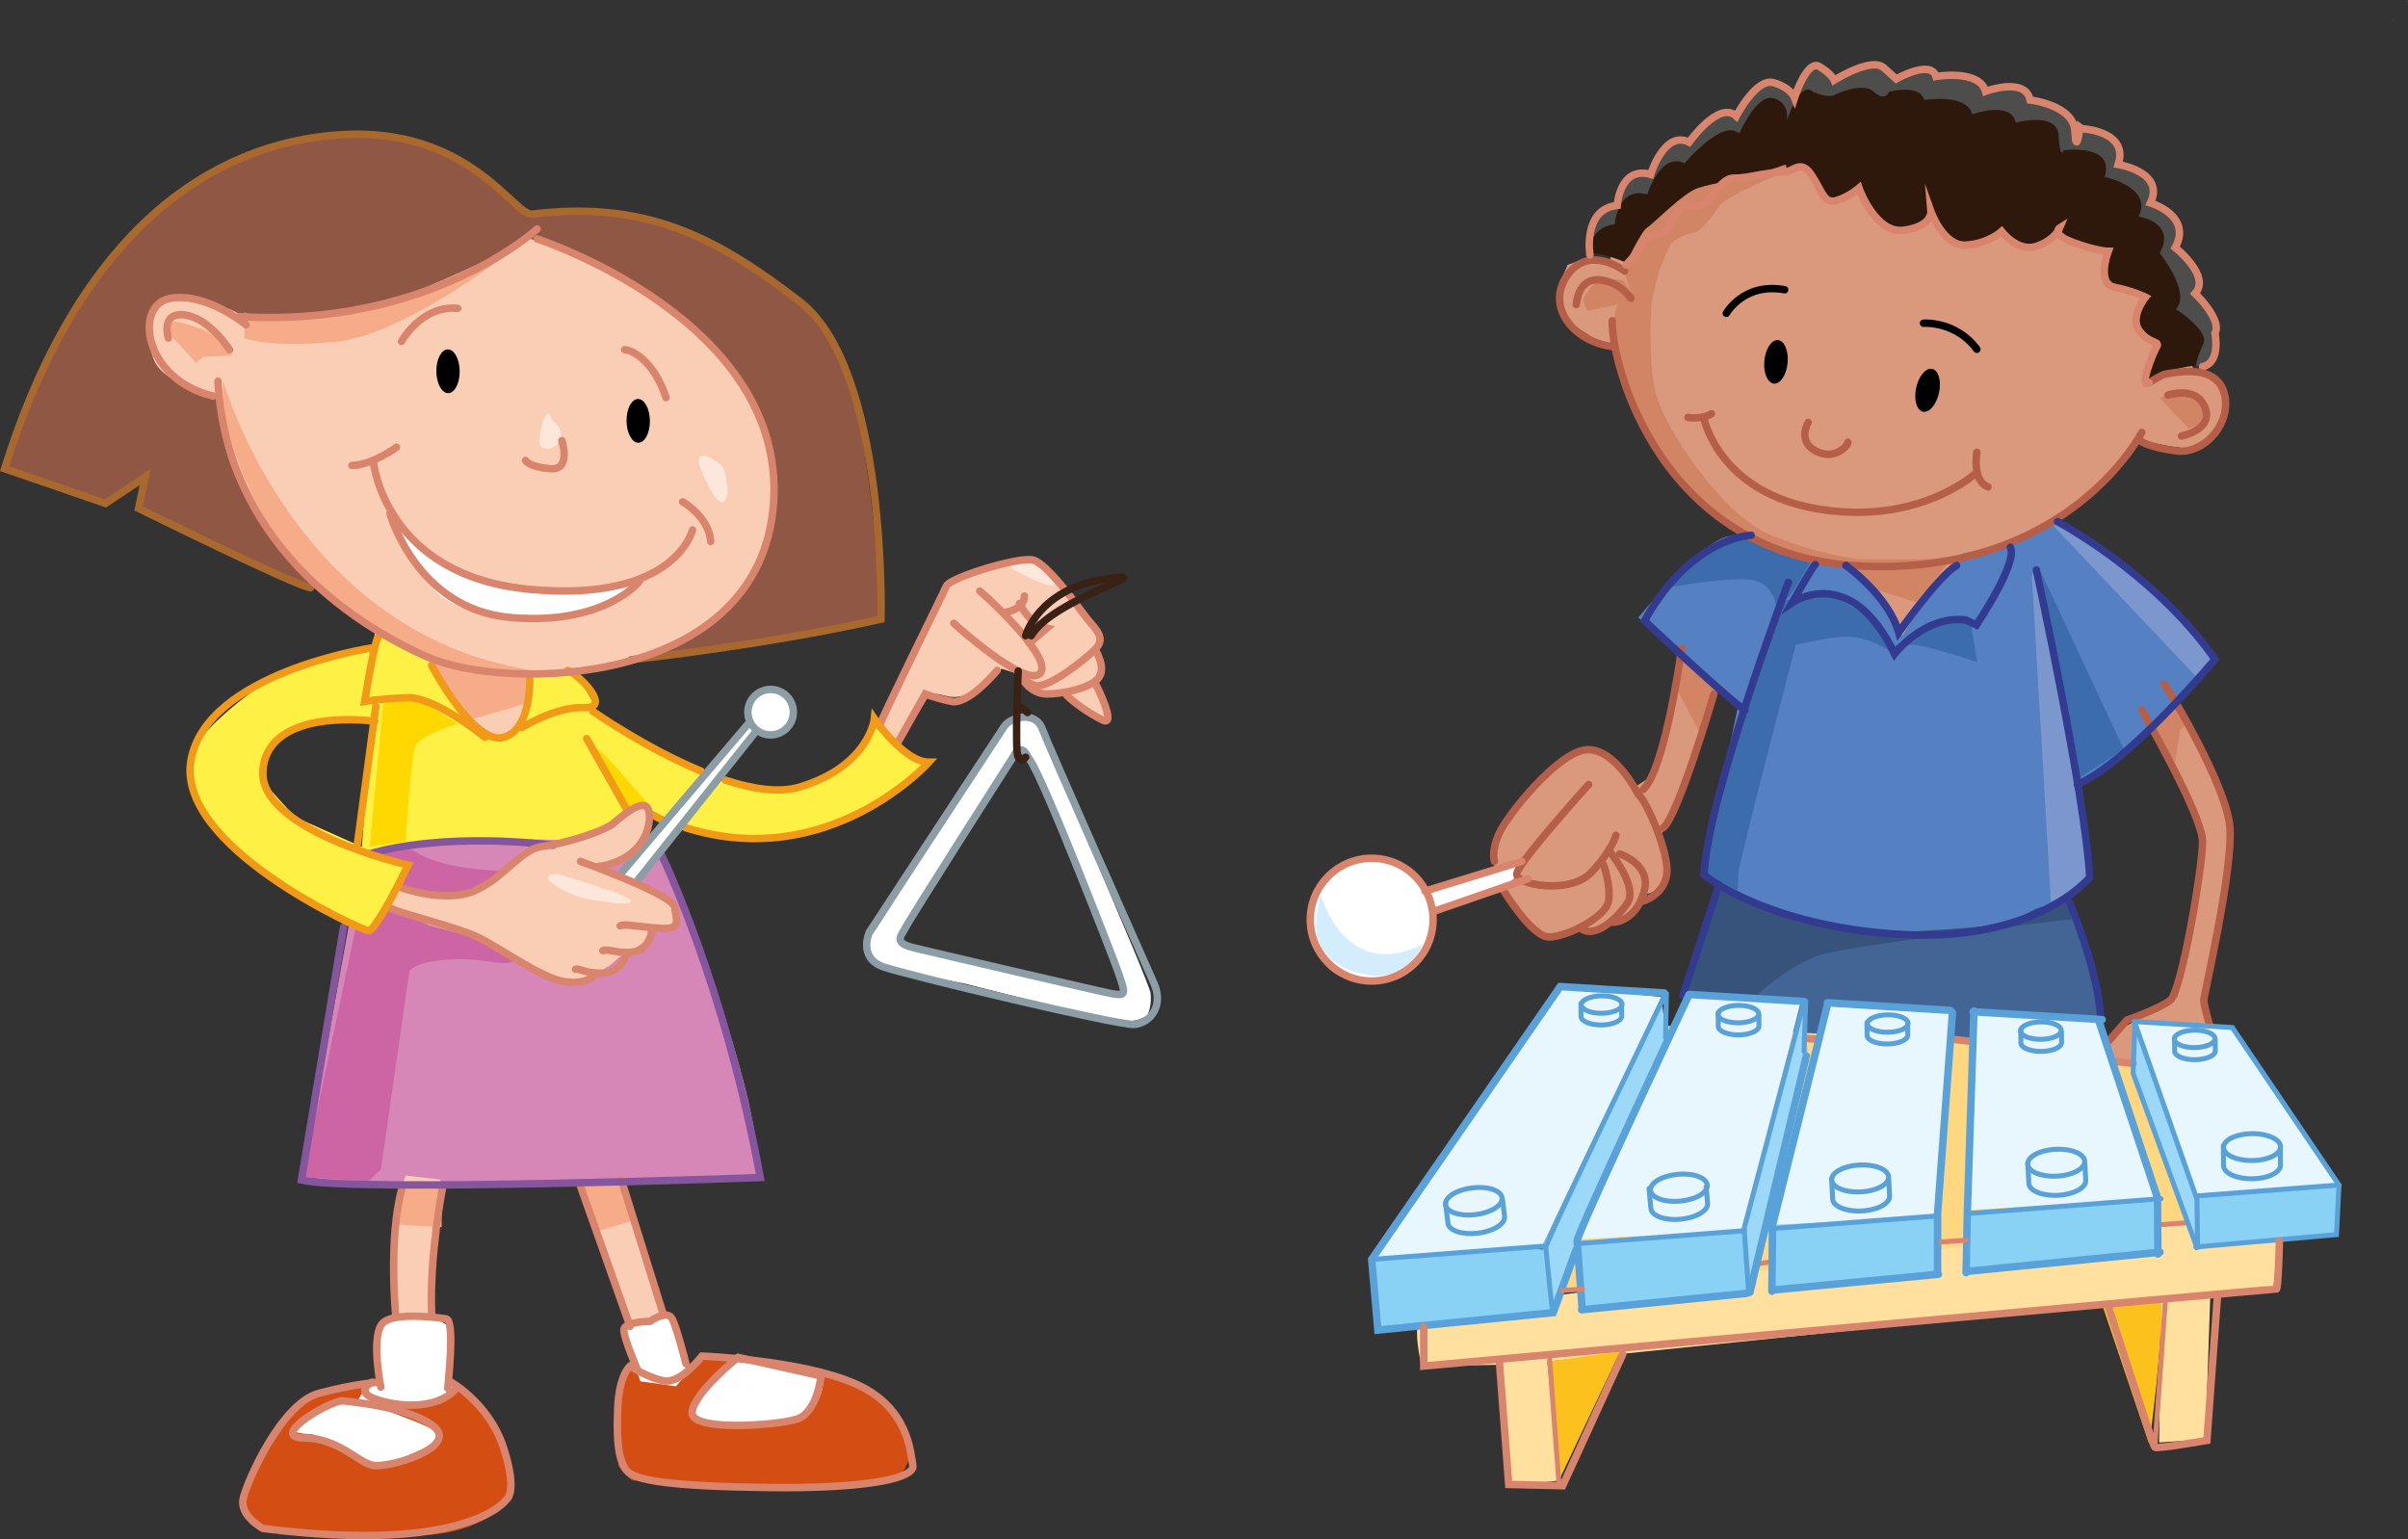 <?xml version="1.0" encoding="utf-8"?>
<!-- Generator: Adobe Illustrator 16.0.4, SVG Export Plug-In . SVG Version: 6.00 Build 0)  -->
<!DOCTYPE svg PUBLIC "-//W3C//DTD SVG 1.1//EN" "http://www.w3.org/Graphics/SVG/1.1/DTD/svg11.dtd">
<svg version="1.1" id="Layer_1" xmlns="http://www.w3.org/2000/svg" xmlns:xlink="http://www.w3.org/1999/xlink" x="0px" y="0px"
	 width="485.433px" height="310.336px" viewBox="55.733 65.834 485.433 310.336"
	 enable-background="new 55.733 65.834 485.433 310.336" xml:space="preserve">
<rect x="55.733" y="65.834" width="485.433" height="310.336" fill="#333333" stroke="none"/>
<g id="colour">
</g>
<g id="line">
	<g>
		<path fill="#436596" d="M472.666,246.333c0,0,5.002,12.667,5.668,20c0.665,7.333,1,13.667,1,16.333S479,295,479,295l-53.334,0.667
			l-25.666-16L395.666,268L402,243.667C402,243.667,460,236,472.666,246.333z"/>
		<polyline fill="#FFD780" points="485.666,281 503.666,315.667 367.332,326.667 385,272.333 450.666,275.667 484.665,280.501 		"/>
		<path fill="#FFE09F" d="M515,316l-1,10l-12.668,0.333l-1,29.667L491,356.667l0.332-29l-123.666,12.667l2.334,24
			c0,0-9.668,1.333-10,0.333c-0.334-1-2.334-23.667-2.334-23.667l-15.334,0.333c0,0-2.331-9.333,0.335-10.667s172.665-21,172.665-21
			L515,316z"/>
		<path fill="#5580C1" d="M471.334,171.333c0,0,20.334,11.333,30,27.333l-5.502,8l-20.498,17.666L477,243l-4.334,3.333
			c0,0-17.666,12-42,7c-24.332-5-30.666-10.666-30.666-10.666V237.5l6-28.833l-20-18.333c0,0,12.666-15.333,18-16.333
			s-2-0.667,9.666-1.667C425.334,171.334,457.334,165.667,471.334,171.333z"/>
		<path fill="#DA997C" d="M357,240c0,0,0.001-0.833,0.166-2.833c0.166-2,5.55-10.083,6.166-10.833
			c4.666-5.667,11-9.834,14.167-8.834s4.835,2.333,5.167,2.833c0.333,0.5,2.333,4.167,2.833,4s2.833-1.833,2.833-1.833
			s3.334-10.333,3.334-10.833s3.166-14,3.166-14l6.334,7L398.832,215c0,0-5.832,15-6.332,16s-1.835,3-1.835,3
			s1.667,7.833,1.167,9.167S388.834,245.833,388,246c-0.835,0.167-1,0.5-1.668,1.5c-0.666,1-2,2.5-3.5,3.167
			s-2.166,0.667-2.166,0.667s-3.002,2.667-4.668,2.334c-1.665-0.333-1.498-0.834-2.665-0.167s-4.5,1.167-4.5,1.167l-2.167-0.333
			l-8.333-9.5C358.332,244.834,356.666,241.666,357,240z"/>
		<path fill="#FFFFFF" d="M360.498,239.834L343.5,245c0,0-5.5-6-9.75-6.25s-13.25,3-13.5,8.5s0.25,14.25,7,15.75s11.25,0.25,14-3
			s3.25-7.5,3.25-7.5v-3l15.498-5.666C359.998,243.834,364.248,239.834,360.498,239.834z"/>
		<path fill="#DA997C" d="M489.665,212.001c0,0,9.833,18.833,9.833,22.833s-4.498,31.167-4.833,31.833
			c-0.334,0.666-10.334,6-10.334,6l-3.666,3l0.333,4.667l3.667,0.167l17.166-7.333l-1.666-5.667c0,0,5.166-30.5,5.166-31
			s-0.166-6.667-0.166-6.667l-10.5-22.833L489.665,212.001z"/>
		<path fill="#DA997C" d="M486,109l12,31.5c0,0,8.75-0.5,5.75,9s-8,6.5-9,6.5s-8.25-1.5-8.25-1.5s-14.5,17.75-22,19.75
			s-13.25,3.25-13.25,3.25l-9.75,12.75l-2.25,3.75c0,0-8-11.75-9.25-12.75s-5-2.25-5-2.25s-17.75-1.25-27.75-12.75
			S381.75,137,381.75,137s-9.5-5.75-10.5-7s-1.75-4.75-1.5-5.75s2-5,2-5s3-1.25,4.5-1.25s4,0.25,4,0.25s0.75-2.5,2.75-5
			s19.5-13,19.5-13s25-7,29.75-7s21.5,4,24.25,4.75S486,109,486,109z"/>
		<polygon fill="#E8F6FE" points="505.5,273.333 527.166,304.5 498.665,307 485.832,271.333 		"/>
		<polygon fill="#E8F6FE" points="478.666,271.5 490.666,307.5 451.666,309.833 453.666,269.667 		"/>
		<polygon fill="#E8F6FE" points="449.334,270.167 423.834,268.667 413.5,312.833 446.166,311.167 		"/>
		<polygon fill="#E8F6FE" points="418.834,267.5 396.666,266.333 373.666,315.667 407,314 		"/>
		<polygon fill="#E8F6FE" points="390.666,266.833 366.666,317 332.334,319.667 370,264.833 		"/>
		<polygon fill="#89D2F6" points="526.5,314.667 527.166,304.5 498.665,307 498.5,317 		"/>
		<polygon fill="#89D2F6" points="490.666,307.5 452.166,310.667 452,322.167 490.666,318.5 		"/>
		<polygon fill="#89D2F6" points="446.166,311.167 412.166,312.833 412.334,326.167 446.5,322.167 		"/>
		<polygon fill="#89D2F6" points="407,314 408.166,327 374.834,329.833 373.666,316.667 		"/>
		<path fill="#89D2F6" d="M366.834,317.833c0.186,0.464,1.333,12.833,1.333,12.833l-35,3l-0.833-14
			C332.334,319.667,366.501,317,366.834,317.833z"/>
		<polygon fill="#9CD8F7" points="485.834,272.833 498.665,307 498.5,317 485.5,282.333 		"/>
		<polygon fill="#9CD8F7" points="390.665,267.5 366.666,317 368.166,330.667 373.832,317.667 373.666,315.667 391.832,275.334 		
			"/>
		<polygon fill="#9CD8F7" points="419.165,269 407,314 408.332,325.5 420.332,279.167 		"/>
		<path fill="#FCC11D" d="M491.332,327.667l-11.666,1.666L489,357C489,357,491.998,335.334,491.332,327.667z"/>
		<polygon fill="#FCC11D" points="367.666,340.333 382.334,338.333 370,364.334 		"/>
		<path fill="#2D180B" d="M500.25,139.5c3.823,0.046,2.5-6.75,2.5-6.75c1.5-2.75-4-8-4-8c3.25-3.5-4-9.25-4-9.25c3.5-6.5-5-9-5-9
			c3-6.25-6.5-7.75-6.5-7.75c2.25-7-7.75-7.25-7.75-7.25s-0.75,5.75-1,0.5s-9-6.25-9-6.25c-1-4.75-9-1.75-9-1.75
			c-1.25-4.5-10-3-10-3c-1-3.5-8,0.5-8,0.5s0,0-2.5-2.25s-10,2.5-10,2.5s-0.5-1.25-3-2.75s-5,6.25-5,6.25s-0.75-2-4.25-3
			s-7.5,6.75-7.5,6.75c-3.5-3.25-9.5,5.25-9.5,5.25c-5-2.5-7.75,6.5-7.75,6.5c-6.25-1.75-6.75,6.25-6.75,6.25c-7,0.75-5.5,10-5.5,10
			c2.915-0.083,7.25,2,7.25,2s3.5-3.5,3.5-4.75s4.75-1,5.5-3.5s2.75-4,2.75-4s3.25,1.5,5.25-1.25s3.25-4,4.75-4s3-0.25,4.25-0.5
			s4.25-0.75,6-0.75s3.25-2.75,5.5,0.75s2.5,5.75,5,5s4.5-2.5,4.5-2.5s3.25,9.25,9,8.5s5.5-3.75,5.5-3.75s2.5,7,7,6.75
			s7.25-2.75,7.25-2.75s3.25,4.25,7,3s4.75-3.75,4.75-3.75s-2,1.25,2.75,3s7,1.75,7,1.75s-2.5,6.5,1.25,7.25s6.25,2,6.25,2
			s-3.25,4-1.25,6.75s4.25,2,3.5,3.25s-3.75,8.75-1.5,7.25C489.5,142.75,493.332,139.417,500.25,139.5z"/>
		<g>
			<path fill="#4D4D4C" d="M497.915,124.833c3.25-3.5-4-9.25-4-9.25c3.5-6.5-5-9-5-9c3-6.25-6.5-7.75-6.5-7.75
				c2.25-7-7.75-7.25-7.75-7.25s-0.75,5.75-1,0.5s-9-6.25-9-6.25c-1-4.75-9-1.75-9-1.75c-1.25-4.5-10-3-10-3c-1-3.5-8,0.5-8,0.5
				s0,0-2.5-2.25s-10,2.5-10,2.5s-0.5-1.25-3-2.75s-5,6.25-5,6.25s-0.75-2-4.25-3s-7.5,6.75-7.5,6.75c-3.5-3.25-9.5,5.25-9.5,5.25
				c-5-2.5-7.75,6.5-7.75,6.5c-6.25-1.75-6.75,6.25-6.75,6.25c-6.522,0.699-5.665,8.774-5.519,9.87
				c0.339-2.535,1.558-5.495,5.355-5.899c0,0,0.484-7.71,6.554-6.023c0,0,2.67-8.673,7.524-6.264c0,0,7.646-9.149,11.043-6.017
				c0,0,3.478-8.089,6.875-7.125c3.398,0.964,2.717,4.469,2.717,4.469s2.427-7.469,4.854-6.023c2.428,1.445,4.43,1.054,4.43,1.054
				s5.767-2.982,8.193-0.813s3.057,0.063,3.057,0.063s6.168-1.75,7.14,1.623c0,0,8.496-1.446,9.71,2.891
				c0,0,7.768-2.891,8.738,1.687c0,0,8.42-2.385,8.662,2.674c0.242,5.06,1.048,2.867,1.048,2.867s10.388-1.363,8.202,5.383
				c0,0,9.788,1.977,6.875,8c0,0,7.648,1.111,4.25,7.375c0,0,6.403,7.913,3.248,11.285c0,0,6.958,4.439,5.502,7.09
				c0,0-1.236,2.583-1.498,4.352c0.341-0.013,0.684-0.023,1.039-0.019c3.824,0.046,2.5-6.75,2.5-6.75
				C503.415,130.083,497.915,124.833,497.915,124.833z"/>
			<path fill="#4D4D4C" d="M538.012,70.328c0.286-0.41,0.4-0.687,0.4-0.687S538.013,69.895,538.012,70.328z"/>
			<path fill="#4D4D4C" d="M540.753,66.546c0.295-0.425,0.413-0.712,0.413-0.712S540.754,66.096,540.753,66.546z"/>
		</g>
		<path fill="#D4EDFC" d="M322,246.25c0,0,4.75,17.75,20.5,10c0,0-3.25,9-13.75,5.5S321.25,249.75,322,246.25z"/>
		<path fill="#3C6CAB" d="M392.834,184.167c0,0,9.832-1.833,15.166-1.5s5.834,5.333,5.834,5.833S412,197.333,412,197.333
			s13.168-3.833,17.834-3c4.665,0.833,7.332,3.167,7.332,3.167s0.666-3,7.834-1c7.167,2,9.334,2.833,9.334,2.833l-1.335-8
			c0,0-2.831-0.167-6.165,0.667s-9.168,4-9.168,4s-2.998-4.333-7.832-7.333c-4.835-3-5.834-3.667-8.334-3.334
			s-6.835,2.333-5.5,1.167c1.334-1.166,5.166-8.167,5.166-8.167s-8.332-2-9-2.167c-0.666-0.167-5.5-2.5-5.5-2.5
			S396.001,177.834,392.834,184.167z"/>
		<polygon fill="#3C6CAB" points="467.166,181.167 483.834,216.833 475,222.667 		"/>
		<path fill="#3C6CAB" d="M417.834,195.5c0,0-11.667,44.5-11.667,46.5S406,245.333,406,245.333L399.334,242l8-34.667l6.5-18.833
			C413.834,188.5,417.168,189.5,417.834,195.5z"/>
		<path fill="#7C97CE" d="M469.666,171.833l29.5,31.167l3.168-5.333c0,0-17.334-18-22.668-21.5c-5.332-3.5-8.332-4.833-8.332-4.833
			L469.666,171.833z"/>
		<path fill="#7C97CE" d="M465.334,182c0,0,3.833,65,3.833,65.667s3.833,0,4-0.667s4-4.167,4-5S466,180.5,466,180.5L465.334,182z"/>
		<path fill="#37527B" d="M473.334,251.167c0,0-44,5.167-50.5,7.167s-13.334,8.5-13.334,8.5l-14-0.5l6.834-21.667
			c0,0,17.832,7.333,20.666,7.667s15.501,1.333,16.834,1.333c1.332,0,16.834-0.834,20-1.667s6.165-3.333,7.832-3.333
			c1.668,0,5.5-1.667,5.5-1.667S473.668,250.667,473.334,251.167z"/>
		<path fill="#D28564" d="M416,100.25c0,0-12,5-13.5,7s-4,5.5-5.25,5.5s-4.5,1.5-5,2.75s-2,4.75-2,4.75l-1.5,6
			c0,0-1,11.5,0.75,18.75s13.75,25,23.25,28.75s15.75,4.5,17,4.75s19.5,0,19.5,0l-7.25,8.75l-8-2.5l-6.75-4.75
			c0,0-12.166-1.166-20.584-6.333C398.25,168.5,386.25,155,383.5,144.25s-2.5-14-2.5-14l0.75-3l-6,1.25c0,0-1-1.75-0.75-2.5
			s1.75-3.25,3.5-3.5s4-0.75,4.75,0.25s1.25,2.25,1.25,2.25l-1.5-5c0,0,3.5-7.5,4.75-8.25s7.25-7,10.25-8s10.75-2.25,12-2.75
			s5.75-2,5.75-2L416,100.25z"/>
		<path fill="#D28564" d="M491,146l6,6.25c0,0,3.75-1.5,3.75-2.25s-1.5-4.75-2.25-4.75s-3.25-0.25-3.25-0.25L491,146z"/>
		<polygon fill="#D28564" points="495.25,213 494.25,219.5 489.25,213.25 494.665,207.001 496.75,211.75 		"/>
		<polygon fill="#D28564" points="394,205.25 398.5,213.75 402,204.5 393.75,197.75 		"/>
		<g>
			
				<line fill="none" stroke="#D9856D" stroke-width="1.5" stroke-linecap="round" stroke-miterlimit="10" x1="419.688" y1="275.188" x2="421.562" y2="275.312"/>
		</g>
		<g>
			
				<line fill="none" stroke="#D9856D" stroke-width="1.5" stroke-linecap="round" stroke-miterlimit="10" x1="449.375" y1="275.375" x2="453.25" y2="275.812"/>
		</g>
		<g>
			
				<line fill="none" stroke="#D9856D" stroke-width="1.5" stroke-linecap="round" stroke-miterlimit="10" x1="482.062" y1="279.812" x2="485.75" y2="280.25"/>
		</g>
		<g>
			
				<line fill="none" stroke="#D9856D" stroke-linecap="round" stroke-miterlimit="10" x1="491.375" y1="312.75" x2="496.375" y2="312.375"/>
		</g>
		<g>
			
				<line fill="none" stroke="#D9856D" stroke-linecap="round" stroke-miterlimit="10" x1="410.25" y1="320.625" x2="412.75" y2="320.25"/>
		</g>
		<ellipse transform="matrix(0.095 -0.995 0.995 0.095 236.456 537.528)" cx="413.983" cy="138.663" rx="4.412" ry="2.354"/>
		<ellipse transform="matrix(0.211 -0.978 0.978 0.211 209.003 548.466)" cx="444.262" cy="144.76" rx="4.412" ry="2.355"/>
		<g>
			<path fill="none" stroke="#B55F49" stroke-width="1.5" stroke-linecap="round" stroke-miterlimit="10" d="M487.5,153
				c0,0-14.5,28.5-55.75,27s-51.25-40.75-51-49.5"/>
		</g>
		<g>
			<path fill="none" stroke="#B55F49" stroke-width="1.5" stroke-linecap="round" stroke-miterlimit="10" d="M383.25,120.5
				c0,0-7-5.5-11.5,0.75s1,13.5,9.25,14.5"/>
		</g>
		<g>
			<path fill="none" stroke="#B55F49" stroke-width="1.5" stroke-linecap="round" stroke-miterlimit="10" d="M373.5,127.25
				c0,0,0.25-5.25,4.5-5s6.5,3.75,6.5,3.75"/>
		</g>
		<g>
			<path fill="none" stroke="#B55F49" stroke-width="1.5" stroke-linecap="round" stroke-miterlimit="10" d="M492.75,145.5
				c0,0,5.75-2,7.5,2.5s-4.75,5.75-4.75,5.75"/>
		</g>
		<g>
			<path fill="none" stroke="#B55F49" stroke-width="1.5" stroke-linecap="round" stroke-miterlimit="10" d="M454.25,157
				c0,0-1,5.75,2.25,7"/>
		</g>
		<g>
			<path fill="none" stroke="#B55F49" stroke-width="1.5" stroke-linecap="round" stroke-miterlimit="10" d="M396,150
				c0,0,2.75,0.5,4.75-0.75"/>
		</g>
		<g>
			<path fill="none" stroke="#B55F49" stroke-width="1.5" stroke-linecap="round" stroke-miterlimit="10" d="M399.25,150.25
				c0,0,3,15,23.25,18.25s31.5-7.25,31.5-7.25"/>
		</g>
		<g>
			<path fill="none" stroke="#B55F49" stroke-width="1.5" stroke-linecap="round" stroke-miterlimit="10" d="M420.25,151
				c0,0-2.25,3.75,1.5,5.75s6.5-1,6.5-1.75"/>
		</g>
		<g>
			<path fill="none" stroke="#000000" stroke-width="1.5" stroke-linecap="round" stroke-miterlimit="10" d="M443.5,131
				c0,0,6.5-0.5,10.75,5.25"/>
		</g>
		<g>
			<path fill="none" stroke="#000000" stroke-width="1.5" stroke-linecap="round" stroke-miterlimit="10" d="M403.75,129
				c0,0,3.5-6.25,11.75-4.75"/>
		</g>
		<g>
			<path fill="none" stroke="#B55F49" stroke-width="1.5" stroke-linecap="round" stroke-miterlimit="10" d="M487.5,209
				c0,0,12.25,21.25,12.25,26.5s-4.25,30.25-6.5,32s-8.75,4-8.75,4l-3.999,4.583"/>
		</g>
		<g>
			<path fill="none" stroke="#B55F49" stroke-width="1.5" stroke-linecap="round" stroke-miterlimit="10" d="M492,203.75
				c0.75,0.75,12.5,20.25,13.25,28.75s-5.25,34-5.25,35s1.125,4.875,1.125,4.875"/>
		</g>
		<g>
			<path fill="none" stroke="#B55F49" stroke-width="1.5" stroke-linecap="round" stroke-miterlimit="10" d="M401.25,205.75
				c0,0-7.25,24.75-10.25,27"/>
		</g>
		<g>
			<path fill="none" stroke="#B55F49" stroke-width="1.5" stroke-linecap="round" stroke-miterlimit="10" d="M394.75,196.5
				c0,0-3.25,24.25-7.75,28.5"/>
		</g>
		<g>
			<path fill="none" stroke="#B55F49" stroke-width="1.5" stroke-linecap="round" stroke-miterlimit="10" d="M376,224
				c0,0-14.25,15.75-14.5,18s10.75,4.25,15-0.25s5-7.5,5-7.5"/>
		</g>
		<g>
			<path fill="none" stroke="#B55F49" stroke-width="1.5" stroke-linecap="round" stroke-miterlimit="10" d="M358.75,245.25
				c0,0,5.75,9.5,9.25,9.5s11.5-4,12-7.25s-1-7.25-1-7.25"/>
		</g>
		<g>
			<path fill="none" stroke="#B55F49" stroke-width="1.5" stroke-linecap="round" stroke-miterlimit="10" d="M380.25,237.5
				c0.5,0.75,5.75,7.25,3.5,10.5s-6.25,6.75-9,5.25"/>
		</g>
		<g>
			<path fill="none" stroke="#B55F49" stroke-width="1.5" stroke-linecap="round" stroke-miterlimit="10" d="M382.25,238
				c0,0,6.25,2,5,7.25s-5,6.75-6.75,6.5"/>
		</g>
		<g>
			<path fill="none" stroke="#B55F49" stroke-width="1.5" stroke-linecap="round" stroke-miterlimit="10" d="M387,247.5
				c0,0,4.25-1.25,4.75-5.5s-4.25-15-5.75-16c0,0-4.75-9.5-10.5-9s-15.75,13-17.5,16.75s-1,5.75-1,5.75"/>
		</g>
		<g>
			<path fill="none" stroke="#323B8F" stroke-width="1.5" stroke-linecap="round" stroke-miterlimit="10" d="M470.5,171
				c0,0,19.5,10.25,31.75,27.75c0,0-17.25,20.75-27.75,25.25"/>
		</g>
		<g>
			<path fill="none" stroke="#323B8F" stroke-width="1.5" stroke-linecap="round" stroke-miterlimit="10" d="M416.25,183.25
				c0,0-16.25,43-17,59c0,0,12.75,10.5,40,12s37.75-11.5,37.75-11.5c-0.75-15.75-10.75-62-10.75-62"/>
		</g>
		<g>
			<path fill="none" stroke="#323B8F" stroke-width="1.5" stroke-linecap="round" stroke-miterlimit="10" d="M408.75,173.75
				c0,0-12,0.25-21.5,17.25c0,0,16.75,15.75,20.25,18"/>
		</g>
		<g>
			<path fill="none" stroke="#323B8F" stroke-width="1.5" stroke-linecap="round" stroke-miterlimit="10" d="M472.625,247
				c0,0,6.625,15.25,6.625,25.5"/>
		</g>
		<g>
			
				<line fill="none" stroke="#323B8F" stroke-width="1.5" stroke-linecap="round" stroke-miterlimit="10" x1="402.25" y1="244.25" x2="395" y2="266.5"/>
		</g>
		<g>
			<path fill="none" stroke="#323B8F" stroke-width="1.5" stroke-linecap="round" stroke-miterlimit="10" d="M427.834,179.833
				c0,0,8.498,6,10.666,13.5c0,0,7.834-11.167,11.666-13.5"/>
		</g>
		<g>
			<path fill="none" stroke="#323B8F" stroke-width="1.5" stroke-linecap="round" stroke-miterlimit="10" d="M421.665,179.665
				c-0.5,0.333-4.665,7.667-4.665,7.667s11.831-8.167,20.666,10.333c0,0,6.001-7.833,14.334-6.833l2.165,1
				c0,0,8.501-12.667,6.835-15.667"/>
		</g>
		
			<line fill="none" stroke="#59A1D9" stroke-linecap="round" stroke-miterlimit="3" x1="367.24" y1="317.061" x2="332.25" y2="319.75"/>
		<g>
			
				<line fill="none" stroke="#59A1D9" stroke-linecap="round" stroke-miterlimit="10" x1="407.383" y1="313.971" x2="373.734" y2="316.561"/>
		</g>
		<g>
			
				<line fill="none" stroke="#59A1D9" stroke-linecap="round" stroke-miterlimit="10" x1="446.237" y1="310.982" x2="412.125" y2="313.605"/>
		</g>
		<g>
			
				<line fill="none" stroke="#59A1D9" stroke-linecap="round" stroke-miterlimit="10" x1="491.361" y1="307.512" x2="452.642" y2="310.489"/>
		</g>
		<g>
			
				<line fill="none" stroke="#59A1D9" stroke-linecap="round" stroke-miterlimit="10" x1="527.25" y1="304.75" x2="498.979" y2="306.925"/>
		</g>
		<g>
			<polyline fill="none" stroke="#59A1D9" stroke-width="1.5" stroke-linecap="round" stroke-miterlimit="10" points="
				478.834,271.667 490.666,307.333 490.751,318.667 			"/>
		</g>
		<g>
			<polyline fill="none" stroke="#59A1D9" stroke-width="1.5" stroke-linecap="round" stroke-miterlimit="10" points="
				453.666,269.667 452.334,310.167 452.084,322.417 			"/>
		</g>
		<g>
			<polyline fill="none" stroke="#59A1D9" stroke-width="1.5" stroke-linecap="round" stroke-miterlimit="10" points="449.334,270 
				446.334,310.5 446.334,322.25 			"/>
		</g>
		<g>
			<polyline fill="none" stroke="#59A1D9" stroke-width="1.5" stroke-linecap="round" stroke-miterlimit="10" points="
				424.084,268.625 413.084,312.792 412.916,326.167 			"/>
		</g>
		<g>
			<polyline fill="none" stroke="#59A1D9" stroke-linecap="round" stroke-miterlimit="10" points="419.334,268.167 407.334,313.5 
				408.251,326.417 			"/>
		</g>
		<g>
			<path fill="none" stroke="#59A1D9" stroke-width="1.5" stroke-linecap="round" stroke-miterlimit="10" d="M396.166,266.5
				c0,0-22.5,48-22.5,49.5l1,13.583"/>
		</g>
		<g>
			<path fill="none" stroke="#59A1D9" stroke-linecap="round" stroke-miterlimit="3" d="M368.666,330.25l-1.332-12.917
				c0.876-3.06,24.331-51.5,24.331-51.5L391.497,275"/>
		</g>
		<g>
			<polyline fill="none" stroke="#59A1D9" stroke-linecap="round" stroke-miterlimit="5" points="498.375,317.25 526.75,314.75 
				527.25,304.75 505.75,273 486.129,271.805 485.75,282.25 498.751,317.75 498.625,307.625 486,271.75 			"/>
		</g>
		<g>
			
				<line fill="none" stroke="#59A1D9" stroke-width="1.5" stroke-linecap="round" stroke-miterlimit="10" x1="452.332" y1="322.163" x2="491.175" y2="318.293"/>
		</g>
		<g>
			
				<line fill="none" stroke="#59A1D9" stroke-width="1.5" stroke-linecap="round" stroke-miterlimit="10" x1="413.251" y1="325.917" x2="446.508" y2="322.743"/>
		</g>
		<g>
			
				<line fill="none" stroke="#59A1D9" stroke-width="1.5" stroke-linecap="round" stroke-miterlimit="10" x1="374.576" y1="329.909" x2="407.925" y2="326.586"/>
		</g>
		<g>
			<polyline fill="none" stroke="#59A1D9" stroke-width="1.5" stroke-linecap="round" stroke-miterlimit="10" points="
				391.24,266.027 370.25,264.75 332.25,319.75 333.5,334 368.854,330.479 373.438,317.875 			"/>
		</g>
		<g>
			
				<line fill="none" stroke="#59A1D9" stroke-width="1.5" stroke-linecap="round" stroke-miterlimit="10" x1="419.373" y1="267.741" x2="396.255" y2="266.333"/>
		</g>
		<g>
			
				<line fill="none" stroke="#59A1D9" stroke-width="1.5" stroke-linecap="round" stroke-miterlimit="10" x1="448.881" y1="269.538" x2="424.125" y2="268"/>
		</g>
		<g>
			
				<line fill="none" stroke="#59A1D9" stroke-width="1.5" stroke-linecap="round" stroke-miterlimit="10" x1="479.5" y1="271.4" x2="453.505" y2="269.818"/>
		</g>
		<g>
			
				<line fill="none" stroke="#59A1D9" stroke-linecap="round" stroke-miterlimit="10" x1="419.748" y1="267.667" x2="419.415" y2="277.833"/>
		</g>
		<g>
			
				<line fill="none" stroke="#59A1D9" stroke-width="1.5" stroke-linecap="round" stroke-miterlimit="10" x1="408.5" y1="326.375" x2="419.875" y2="278.75"/>
		</g>
		<g>
			
				<line fill="none" stroke="#D9856D" stroke-linecap="round" stroke-miterlimit="10" x1="370.625" y1="326" x2="374.75" y2="325.75"/>
		</g>
		<g>
			
				<line fill="none" stroke="#D9856D" stroke-linecap="round" stroke-miterlimit="10" x1="447" y1="316.25" x2="452.125" y2="315.875"/>
		</g>
		<g>
			<path fill="none" stroke="#D9856D" stroke-width="1.5" stroke-linecap="round" stroke-miterlimit="10" d="M515.25,316
				c0,0-0.25,9.875-0.625,9.75s-171.875,15.5-171.875,15.5v-7.875"/>
		</g>
		<g>
			<polyline fill="none" stroke="#D9856D" stroke-width="1.5" stroke-linecap="round" stroke-miterlimit="10" points="358,340.375 
				359.875,365.125 370.75,365.375 382.875,338.875 			"/>
		</g>
		<g>
			<path fill="none" stroke="#D9856D" stroke-width="1.5" stroke-linecap="round" stroke-miterlimit="10" d="M502.75,327.25
				l-2.125,29c0,0-10.125,1.75-10.5,1.375s-9.25-28-9.25-28"/>
		</g>
		<g>
			<path fill="none" stroke="#D9856D" stroke-linecap="round" stroke-miterlimit="10" d="M492.25,328.125
				c0,0.375-2.125,29.5-2.125,29.5"/>
		</g>
		<g>
			
				<line fill="none" stroke="#D9856D" stroke-linecap="round" stroke-miterlimit="10" x1="368.125" y1="339.875" x2="370" y2="364.875"/>
		</g>
		<g>
			<g>
				
					<ellipse transform="matrix(-0.093 -0.996 0.996 -0.093 126.691 726.066)" fill="none" stroke="#59A1D9" stroke-miterlimit="10" cx="393.947" cy="305.347" rx="2.716" ry="5.743"/>
			</g>
			<g>
				<path fill="none" stroke="#59A1D9" stroke-linecap="round" stroke-miterlimit="10" d="M399.666,305.109l0.311,3.306
					c0.14,1.494-2.308,2.944-5.466,3.239c-3.158,0.297-5.833-0.674-5.974-2.168l-0.377-4.025"/>
			</g>
		</g>
		<g>
			<g>
				
					<ellipse transform="matrix(-0.119 -0.993 0.993 -0.119 88.841 695.167)" fill="none" stroke="#59A1D9" stroke-miterlimit="10" cx="352.941" cy="308.155" rx="2.716" ry="5.744"/>
			</g>
			<g>
				<path fill="none" stroke="#59A1D9" stroke-linecap="round" stroke-miterlimit="10" d="M358.641,307.796l0.394,3.296
					c0.179,1.49-2.231,3.002-5.382,3.377c-3.148,0.376-5.848-0.525-6.024-2.016l-0.479-4.016"/>
			</g>
		</g>
		<g>
			<g>
				
					<ellipse transform="matrix(-0.052 -0.999 0.999 -0.052 149.737 749.576)" fill="none" stroke="#59A1D9" stroke-miterlimit="10" cx="430.79" cy="303.688" rx="2.716" ry="5.743"/>
			</g>
			<g>
				<path fill="none" stroke="#59A1D9" stroke-linecap="round" stroke-miterlimit="10" d="M436.487,303.666l0.171,3.314
					c0.077,1.5-2.429,2.846-5.596,3.009c-3.168,0.163-5.8-0.917-5.877-2.416l-0.209-4.038"/>
			</g>
		</g>
		<g>
			<g>
				
					<ellipse transform="matrix(-0.052 -0.999 0.999 -0.052 194.475 785.749)" fill="none" stroke="#59A1D9" stroke-miterlimit="10" cx="470.335" cy="300.532" rx="2.716" ry="5.744"/>
			</g>
			<g>
				<path fill="none" stroke="#59A1D9" stroke-linecap="round" stroke-miterlimit="10" d="M476.031,300.507l0.171,3.315
					c0.077,1.498-2.429,2.845-5.596,3.008c-3.168,0.164-5.8-0.917-5.877-2.416l-0.209-4.038"/>
			</g>
		</g>
		<g>
			<g>
				
					<ellipse transform="matrix(-0.01 -1 1 -0.01 217.659 809.855)" fill="none" stroke="#59A1D9" stroke-miterlimit="10" cx="509.773" cy="297.168" rx="2.716" ry="5.743"/>
			</g>
			<g>
				<path fill="none" stroke="#59A1D9" stroke-linecap="round" stroke-miterlimit="10" d="M515.436,297.412l0.032,3.318
					c0.015,1.5-2.546,2.742-5.718,2.771c-3.172,0.031-5.757-1.16-5.771-2.66l-0.04-4.043"/>
			</g>
		</g>
		<g>
			<g>
				
					<ellipse transform="matrix(-0.01 -1 1 -0.01 227.751 776.315)" fill="none" stroke="#59A1D9" stroke-miterlimit="10" cx="498.273" cy="275.385" rx="1.756" ry="4.1"/>
			</g>
			<g>
				<path fill="none" stroke="#59A1D9" stroke-linecap="round" stroke-miterlimit="10" d="M502.305,275.544l0.021,2.146
					c0.011,0.971-1.818,1.774-4.083,1.797c-2.265,0.021-4.107-0.746-4.117-1.717l-0.025-2.614"/>
			</g>
		</g>
		<g>
			<g>
				
					<ellipse transform="matrix(-0.01 -1 1 -0.01 198.113 743.632)" fill="none" stroke="#59A1D9" stroke-miterlimit="10" cx="467.271" cy="273.719" rx="1.756" ry="4.1"/>
			</g>
			<g>
				<path fill="none" stroke="#59A1D9" stroke-linecap="round" stroke-miterlimit="10" d="M471.305,273.877l0.021,2.146
					c0.011,0.97-1.818,1.773-4.083,1.795c-2.265,0.022-4.107-0.745-4.117-1.715l-0.025-2.615"/>
			</g>
		</g>
		<g>
			<g>
				
					<ellipse transform="matrix(-0.01 -1 1 -0.01 168.429 711.192)" fill="none" stroke="#59A1D9" stroke-miterlimit="10" cx="436.27" cy="272.22" rx="1.756" ry="4.1"/>
			</g>
			<g>
				<path fill="none" stroke="#59A1D9" stroke-linecap="round" stroke-miterlimit="10" d="M440.305,272.377l0.021,2.146
					c0.011,0.97-1.818,1.773-4.083,1.795c-2.265,0.022-4.107-0.745-4.117-1.715l-0.025-2.615"/>
			</g>
		</g>
		<g>
			<g>
				
					<ellipse transform="matrix(-0.01 -1 1 -0.01 139.846 679.269)" fill="none" stroke="#59A1D9" stroke-miterlimit="10" cx="406.268" cy="270.389" rx="1.756" ry="4.1"/>
			</g>
			<g>
				<path fill="none" stroke="#59A1D9" stroke-linecap="round" stroke-miterlimit="10" d="M410.305,270.544l0.021,2.146
					c0.011,0.971-1.818,1.774-4.083,1.797c-2.265,0.021-4.107-0.746-4.117-1.717l-0.025-2.614"/>
			</g>
		</g>
		<g>
			<g>
				
					<ellipse transform="matrix(-0.01 -1 1 -0.01 114.015 649.656)" fill="none" stroke="#59A1D9" stroke-miterlimit="10" cx="378.6" cy="268.389" rx="1.756" ry="4.101"/>
			</g>
			<g>
				<path fill="none" stroke="#59A1D9" stroke-linecap="round" stroke-miterlimit="10" d="M382.638,268.544l0.021,2.146
					c0.011,0.971-1.818,1.774-4.083,1.797c-2.265,0.021-4.107-0.746-4.116-1.717l-0.026-2.614"/>
			</g>
		</g>
		
			<circle fill="none" stroke="#D9856D" stroke-width="1.5" stroke-linecap="round" stroke-miterlimit="10" cx="332.25" cy="251.25" r="12.375"/>
		
			<line fill="none" stroke="#D9856D" stroke-width="1.5" stroke-linecap="round" stroke-miterlimit="10" x1="343" y1="245.5" x2="362.5" y2="239.5"/>
		
			<line fill="none" stroke="#D9856D" stroke-width="1.5" stroke-linecap="round" stroke-miterlimit="10" x1="345" y1="249.5" x2="363.75" y2="243"/>
		<path fill="none" stroke="#D9856D" stroke-width="1.5" stroke-linecap="round" stroke-miterlimit="10" d="M376.25,117.25
			c0,0-1.5-9.25,5.5-10c0,0,0.5-8,6.75-6.25c0,0,2.75-9,7.75-6.5c0,0,6-8.5,9.5-5.25c0,0,4-7.75,7.5-6.75s4.25,3,4.25,3
			s2.5-7.75,5-6.25s3,2.75,3,2.75s7.5-4.75,10-2.5s2.5,2.25,2.5,2.25s7-4,8-0.5c0,0,8.75-1.5,10,3c0,0,8-3,9,1.75c0,0,8.75,1,9,6.25
			s1-0.5,1-0.5S485,92,482.75,99c0,0,9.5,1.5,6.5,7.75c0,0,8.5,2.5,5,9c0,0,7.25,5.75,4,9.25c0,0,5.5,5.25,4,8c0,0,1.25,6-2.5,6.75"
			/>
		<g>
			<path fill="none" stroke="#B55F49" stroke-width="1.5" stroke-linecap="round" stroke-miterlimit="10" d="M489,143
				c2.25-1.5,3.25-1.75,3.25-1.75c0.75,0,9.75-2.5,11.75,3.5s-3.75,12.75-9.5,12s-7.25-2-7.25-2"/>
		</g>
		<g>
			<path fill="none" stroke="#D9856D" stroke-width="1.5" stroke-linecap="round" stroke-miterlimit="10" d="M383.5,119.25
				c0,0,3.5-3.5,3.5-4.75s4.75-1,5.5-3.5s2.75-4,2.75-4s3.25,1.5,5.25-1.25s3.25-4,4.75-4s3-0.25,4.25-0.5s4.25-0.75,6-0.75
				s3.25-2.75,5.5,0.75s2.5,5.75,5,5s4.5-2.5,4.5-2.5s3.25,9.25,9,8.5s5.5-3.75,5.5-3.75s2.5,7,7,6.75s7.25-2.75,7.25-2.75
				s3.25,4.25,7,3s4.75-3.75,4.75-3.75s-2,1.25,2.75,3s7,1.75,7,1.75s-2.5,6.5,1.25,7.25s6.25,2,6.25,2s-3.25,4-1.25,6.75
				s4.25,2,3.5,3.25s-3.75,8.75-1.5,7.25"/>
		</g>
	</g>
	<g>
		<path fill="#FACDB5" d="M181.167,304l8.333,26.833l-1,5.167l-5.667-3.167L172.5,303c0,0,5-6,8.667,0.333"/>
		<path fill="#D687B8" d="M189,238.333c0,0,18.167,39,19.833,63.667v0.667c0,0-73.833,2.5-84.333,1.333s-7.667-0.833-7.667-0.833
			l11.667-64.333c0,0,10-10.167,28.833-8.333S189,238.333,189,238.333z"/>
		<path fill="#CD64A3" d="M132.5,301.75l5.75-40c0,0,0.75-2.25,9-2.5s9,2,14-0.25s10.5-6.25,11.5-7.5s-2.25-7.25-3.5-9
			s-21.75,0.75-30.25-5.25c-0.817-0.577-8.5,1.25-8.5,1.25l-13.667,64.667L130,304C130,304,132,302,132.5,301.75z"/>
		<path fill="#D44D12" d="M147.833,345.5c0.667,0.333,3.833,2,6.833,7.167s3.333,8.333,3.5,9.333s0.333,6.167,0.333,6.167
			s-5.333,7.001-18,7.167s-26.833-0.334-29.333-0.667s-5.833-4-5.833-4s-1.167-3.333,0.333-6s8.167-14.833,11-16.333
			s7.5-2.167,8.833-2.333s5.667-1.5,5.667-1.5s10.836-1.833,16.001,1.167S147.833,345.5,147.833,345.5z"/>
		<path fill="#D44D12" d="M196.666,339.5c0,0-2.667,5.333-6.5,5s-7.333-3.167-7.333-3.167s-1.667,4.166-2,7.666
			s-0.667,12-0.333,12.5s2.333,2.834,2.833,2.834s33.833,2,42,1.333s11.667-2.833,12.167-3s1.167-1.833,1.167-1.833
			s0.667-1.333,0.167-2.5s-1.834-6.833-2.167-7.5s-7-5.667-8.5-6.167s-7.5-1.5-8-1.833S203,339.666,203,339.666L196.666,339.5z"/>
		<path fill="#FACDB5" d="M144.5,303.667l-0.333,8l-1.333,18l0.167,5l-8.333-2.167l0.167-1.5c0,0,0.333-19,1.333-23.167
			s1.333-5,1.333-5L144.5,303.667z"/>
		<path fill="#FFF046" d="M231.833,211.167c0,0,2.167,2.833,5,4.833s6.5,3.667,6.5,3.667s-8.667,8-12,9.333s-14.167,5.833-21,6
			s-15.833-1.333-16.667-1.667s-10-4.167-10-4.167l3.833,6.667c0,0-24.833-1-30.833-0.833s-18.833,1.833-19.5,2
			s-8.667,1.833-8.667,1.833l1.5-19.5l1-7.667c0,0-3.5-0.167-7.833,0s-10.833,0.833-12.5,4.5s-1.333,7.667-1,8.167
			s5.333,6.167,6.167,6.5S135,239.5,136.667,240s1.667,0.5,1.667,0.5L130,253c0,0-13.667-5.5-20.667-10.833S92.667,227,93.5,220
			s17.167-17.667,18.167-18.333s19.167-5.5,19.167-5.5l0.5-2.667L142.5,199c0,0,9.667,15.667,12.833,15.5s3.167-1.167,4-1.667
			S163,201.667,163,201.667l8.833-0.333l3.667,6.5v1.667c0,0,23.833,17.167,37.833,15.667S231.833,211.167,231.833,211.167z"/>
		<path fill="#FACDB5" d="M172.833,115.333c0,0,40.333,18,44.5,41.833s-9.5,35-9.5,35l-22.333,6.667c0,0-9.333,2.167-13.667,2.5
			S163,201.667,163,201.667s-0.333,13-6.333,12.5S141.5,198.5,141.5,198.5s-19.667-12-24-15.833s-40.333-41.5-40.333-41.5
			s11-24.833,13.167-24.833s40.667-4.833,44.5-4.833s35.5,0.333,35.5,0.333L172.833,115.333z"/>
		<path fill="#FACDB5" d="M232.833,212.333c0,0,13.333-28.5,14.667-29.167s13.667-4.333,15.667-4.333s2.667,0.167,3.167,0.833
			s10.166,11.5,10.833,14s-0.166,2.833-0.333,3.5s0.667,1,0.5,2.833s-1.5,3.333-1.5,3.333s2,3.167,2,4.5s2.667,2.667,0.5,2.5
			s-8.667-5-8.667-5s-2.333,0.167-3.5,0s-2.167-0.167-2.5-0.667s-0.5-1.167-1-1.333s-1.833-1.667-1.833-1.667l-3.167-1l-4,2.667
			c0,0-2.833,4-7.167,2.833s-3.667,0.167-3.667,0.167l-6,9.667L232.833,212.333z"/>
		<path fill="#FACDB5" d="M135.833,245.167c0,0,8.333,1.833,14.333,0.333s9.333-7.833,12-8.667s3.667-0.667,6-1.167
			s8.5-1.666,10.667-2.833s4.333-4.333,5.5-4.333s2.5,0.833,2.5,1.833s-1.667,5.333-2.333,6s-2.667,3-3.667,3.5
			s-3.333,1.5-3.333,1.5l9.333,3.5c0,0,3.667,1.833,4.333,3s1.167,2.167,1,3s-0.333,1.5-1.333,1.667s-4.667,0.333-4.667,0.333
			s0.667,2.333-1.333,3.5s-4.5,2.667-4.5,2.667s-1.5,1.5-2,1.667s-2.667,2-3.333,2s-2.333,1.167-2.833,1.167s-3-0.167-4.333-0.667
			S154,255.5,153.167,255.333s-11-3-11-3l-8.833-4L135.833,245.167z"/>
		<path fill="#FFFFFF" d="M190.667,331.5l3.667,11.167L192,345.333l-7.167-1l-1.5-4.167c0,0-2.167-5.833-1.667-6.333
			s3.167-0.833,3.667-1S189.334,329.667,190.667,331.5z"/>
		<path fill="#FFFFFF" d="M129.667,345.5c0,0,2.667-1.167,2.667-1.667s-1.333-9.333-0.5-10.333s3.667-2.167,4.5-2.167
			s5.667,0.167,6.5,0.167s3.833,2,3.833,2s0.167,4.5,0,5.167s-1.167,5-1.167,5s1.667,1.5,1.667,2s0,2.833-5.5,3
			s-1.167,0.333-7.5-0.333S129.333,346,129.333,346s-2.333,2.667-0.833,2.667s5.833,1.833,9.833,3.333s5.333,2.5,5.333,2.5
			s0.833,0.668-0.167,1.834s-6,3.167-6.833,3.5s-3.666,0.833-4.833,0.833s-0.667-0.166-3.167-0.833s-4.5-2.001-5.333-2.334
			s-3.667-2.5-4.833-2.5s-2.833-0.333-2.833-0.333s-1.667-0.833-0.167-1.5s3.667-2.333,4.667-2.833s3-1.334,3.667-1.334
			s-0.834-1.5,3.833-0.333S129.667,345.5,129.667,345.5z"/>
		<path fill="#FFFFFF" d="M195.833,350c0,0,2-3.333,4.333-6.666s4.167-4,4.167-4l17.333,4c0,0,0.5,5.5-3.833,7.333
			s-9,2.167-11,2.167s-7.834,0-9.167-0.167S194.833,350.166,195.833,350z"/>
		<path fill="#905844" d="M187,198.333c0,0,40.167-6.5,42.833-7.333s4-0.833,4-0.833s-2.833-31.333-5.5-42.333
			s-8.333-19-10.333-20.5s-22.5-15.167-27-16.167s-14.5-3-17.667-2.833s-10,1-10,1S148,95.167,136.5,93.667s-41.336-1.336-60,26
			c-16.5,24.167-19.833,40.667-19.833,40.667l20,7.167L84,162l0.167,6.5l34.333,15.667l0.667-0.333c0,0-17-15.833-18.667-31.667
			l-0.5-6.333c0,0-11.5-2.333-13.333-7.667s-1.5-9.667-0.167-10.5s1.833-1.833,3.167-1.833s3,0,4.167,0.167s4,0.333,4.833,0.833
			s2.667,1.167,3.333,1.333s3.5,1.833,3.5,1.833s15-0.5,21.667-1.333s27.167-10.5,31-12.5s4-2.167,4.5-2.167s14.5,5.5,18.833,7.833
			s24.167,15.333,28,28.833s2.5,32.666-8.833,39.333S187,198.333,187,198.333z"/>
		<path fill="#FFFFFF" d="M134.667,168.667c0,0,8.667,15.334,25,15.667s24.667-0.667,24.667-0.667s-8,8-22.667,7s-18-4.667-20.667-9
			S134.667,168.667,134.667,168.667z"/>
		<path fill="#FFFFFF" d="M261.667,210.667c0,0,3-0.167,3.333,1.167s22.333,51.833,22.667,54.167s-0.5,4.833-1,4.833
			s-1.333,1.167-5,0.833s-31.333-7.5-31.333-7.5S233.5,261,232,259.5s-1-3.667-1-3.667s0-1,0.5-1.5s26.667-41.833,27.167-42.5
			S260,210.667,261.667,210.667z M259.5,218l-22.333,36.333l0.167,2.333l43.833,10h1.333l0.167-2.333L262.5,217.167
			C260.333,215.334,259.5,218,259.5,218z"/>
		<path fill="#FFFFFF" d="M207.833,213c0,0,2.667,2,4.667,1.167s3.167-1.667,3.167-3.333s0.5-2.5-0.333-3.333s-1-1.833-1.667-1.833
			s-1.5,0-2.167-0.167s-1.333-0.667-2.167,0s-2,1.167-2.167,1.833s-0.333,1.167-0.333,1.833s0,2.167,0,2.167l-1.5,2.167
			l-24.667,28.833c0,0,2.667,2,2.833,1.5S208.167,213.667,207.833,213z"/>
		<path fill="#FFD701" d="M148,211.75c0,0-7.5,2.25-8.5,4.5s-2,19.25-2,19.25l-7.25,1l2.75-29c0,0,6-1.25,7.75-0.25
			S148,211.75,148,211.75z"/>
		<path fill="#FFD701" d="M176.25,217c0.75-0.25,11,12,11,12l-4.75-0.25L175.25,217H176.25z"/>
		<polygon fill="#F6AC89" points="181.167,304 172,304.75 176.5,314 183.75,311.75 		"/>
		<polygon fill="#F6AC89" points="136.75,305.25 136,312.75 144.75,313.25 144.75,305.5 		"/>
		<path fill="#F6AC89" d="M158,117c0,0-21,16.5-34.75,17.75S105,134,105,134v-5.25c0,0,2.5,2.25,11,1.5s20.75-3.5,22.5-4
			S158,117,158,117z"/>
		<path fill="#F6AC89" d="M90.5,133.75c0,0-2.75-4.25,2.25-2.75s6,2.25,7.5,3.5s2.25,3,2.25,3l-5.75,0.25l-1.5,1.25L90.5,133.75z"/>
		<path fill="#F6AC89" d="M100.75,142.75c0,0,14.75,52.25,64.25,58.5l-3,1c0,0,0.5,5.25-0.5,5.5s-12,3.5-12,3.5l-7-12.25
			c0,0-22-11.75-28.5-20.75S99.75,153.25,100.75,142.75z"/>
		<path fill="#FDE7DB" d="M196.75,159.75c0,0,3,8,4.75,7.25s0.5-6.5-0.25-7.25S195.75,155.5,196.75,159.75z"/>
		<path fill="#FDE7DB" d="M167,150.5c0,0,2.75,2,1.5,4.25s-3.75,1.75-4,0.5S165.75,146.25,167,150.5z"/>
		<path fill="#FDE7DB" d="M168,242c0,0,14.75,4.25,15,5.5s-8.25-0.25-10.25-0.75S162.75,242.5,168,242z"/>
		<path fill="#FDE7DB" d="M259.75,180.5c0,0,8.5,4.75,8.5,3s-2.5-4.5-3.25-4.5S258,178.25,259.75,180.5z"/>
		<g>
			<path fill="none" stroke="#D9856D" stroke-width="1.5" stroke-linecap="round" stroke-miterlimit="10" d="M146.25,344.25
				c0,0,8,4.25,11,13.5s0.5,10.5,0.5,10.5s-7.5,11-49,5.75c0,0-4.75-2.5-4-6s7.75-19.25,15.25-21.25s12.25-2.25,12.25-2.25"/>
		</g>
		<g>
			<path fill="none" stroke="#D9856D" stroke-width="1.5" stroke-miterlimit="10" d="M197.25,339.25c0,0-4.25,5.5-7.5,5s-7-3-7-3
				s-2.25,1.75-2.5,8.75s0.25,10.25,1.75,12.25s8.25,3.25,28.75,3.5s29.5-2,29-4.5S239,349.5,228,344.75
				S197.25,339.25,197.25,339.25z"/>
		</g>
		<g>
			<path fill="none" stroke="#D9856D" stroke-width="1.5" stroke-miterlimit="10" d="M124.5,348.25c0,0,13.75,1,18.75,5.25
				s-9.5,8.5-12.5,7.75s-7-5.5-13.75-5.5S120.25,349.25,124.5,348.25z"/>
		</g>
		<g>
			<path fill="none" stroke="#D9856D" stroke-width="1.5" stroke-miterlimit="10" d="M204.5,339.5c0,0-8.75,7-9.25,11
				s16.75,2.75,21,1.5s5-8.75,5-8.75L204.5,339.5z"/>
		</g>
		<g>
			
				<line fill="none" stroke="#D9856D" stroke-width="1.5" stroke-linecap="round" stroke-miterlimit="10" x1="181" y1="303.75" x2="189.5" y2="331"/>
		</g>
		<g>
			
				<line fill="none" stroke="#D9856D" stroke-width="1.5" stroke-linecap="round" stroke-miterlimit="10" x1="172.75" y1="305" x2="182.75" y2="333.25"/>
		</g>
		<g>
			<path fill="none" stroke="#D9856D" stroke-width="1.5" stroke-linecap="round" stroke-miterlimit="10" d="M184.25,342
				c0,0-2.75-6.25-2.75-8s5.25-1.75,5.25-1.75s3.5-2.5,4.5-0.5s2.75,9,2.75,9"/>
		</g>
		<g>
			<path fill="none" stroke="#D9856D" stroke-width="1.5" stroke-linecap="round" stroke-miterlimit="10" d="M146,345.75
				c0-0.75,1.5-13.25-0.25-14c0,0-10.75-1.75-13,1s-0.25,12.75-0.25,12.75"/>
		</g>
		<g>
			<path fill="none" stroke="#D9856D" stroke-width="1.5" stroke-linecap="round" stroke-miterlimit="10" d="M135.5,331
				c0,0-1.5-15.5,1.25-25.5"/>
		</g>
		<g>
			<path fill="none" stroke="#D9856D" stroke-width="1.5" stroke-linecap="round" stroke-miterlimit="10" d="M145,305
				c0,0-2.75,14-2.25,25.75"/>
		</g>
		<g>
			<path fill="none" stroke="#D9856D" stroke-width="1.5" stroke-linecap="round" stroke-miterlimit="10" d="M130.75,344.5
				c0,0-3.5,1.75,0.25,3.25s12.25,2.75,16.5-1.75"/>
		</g>
		<ellipse transform="matrix(-0.01 -1 1 -0.01 35.582 336.524)" cx="184.33" cy="150.653" rx="4.412" ry="2.354"/>
		<ellipse transform="matrix(-0.01 -1 1 -0.01 6.853 288.093)" cx="145.998" cy="140.655" rx="4.412" ry="2.355"/>
		<g>
			<path fill="none" stroke="#D9856D" stroke-width="1.5" stroke-linecap="round" stroke-miterlimit="10" d="M105.333,131.333
				c0,0-8-6.667-15.333-5.333s-5.333,16.334,8.667,19.667"/>
		</g>
		<g>
			<path fill="none" stroke="#D9856D" stroke-width="1.5" stroke-linecap="round" stroke-miterlimit="10" d="M89.667,134
				c0,0-1.667-5.333,3.333-4.667s9,7,9,7"/>
		</g>
		<g>
			<path fill="none" stroke="#D9856D" stroke-width="1.5" stroke-linecap="round" stroke-miterlimit="10" d="M135.667,156
				c0,0-5,3.667-9,3.667"/>
		</g>
		<g>
			<path fill="none" stroke="#D9856D" stroke-width="1.5" stroke-linecap="round" stroke-miterlimit="10" d="M131,159
				c0,0,2.333,23,31.667,25.667s32.667-12,32.667-12"/>
		</g>
		<g>
			<path fill="none" stroke="#D9856D" stroke-width="1.5" stroke-linecap="round" stroke-miterlimit="10" d="M134.333,169.333
				c0,0,5.333,19.333,24.333,21s26-7.333,26-7.333"/>
		</g>
		<g>
			<path fill="none" stroke="#D9856D" stroke-width="1.5" stroke-linecap="round" stroke-miterlimit="10" d="M193.333,167
				c0,0,5.333,3,5.667,8"/>
		</g>
		<g>
			<path fill="none" stroke="#D9856D" stroke-width="1.5" stroke-linecap="round" stroke-miterlimit="10" d="M169,154.667
				c0,0,2,6-2.333,5.667s-5-1.667-5-1.667"/>
		</g>
		<g>
			<path fill="none" stroke="#D9856D" stroke-width="1.5" stroke-linecap="round" stroke-miterlimit="10" d="M136.667,134.667
				c0,0,4-7.334,11.333-6.667"/>
		</g>
		<g>
			<path fill="none" stroke="#D9856D" stroke-width="1.5" stroke-linecap="round" stroke-miterlimit="10" d="M181.667,136.333
				c1,0,5.667,1.667,8.333,9.667"/>
		</g>
		<g>
			<path fill="none" stroke="#F09A17" stroke-width="1.5" stroke-linecap="round" stroke-miterlimit="10" d="M142.75,200
				c0,0,8.5,16.25,14.5,14.5s5.25-12.75,5.25-12.75"/>
		</g>
		<g>
			<path fill="none" stroke="#F09A17" stroke-width="1.5" stroke-linecap="round" stroke-miterlimit="10" d="M153.5,214.5
				c0,0-10-8.25-15.75-8s-8.5,0.75-8.5,0.75s2-12.5,2.75-13"/>
		</g>
		<g>
			<path fill="none" stroke="#F09A17" stroke-width="1.5" stroke-linecap="round" stroke-miterlimit="10" d="M161,212.5
				c0,0,6.75-4.25,12.5-4s-1.083-6.75-3.333-7.5"/>
		</g>
		<g>
			<path fill="none" stroke="#85569E" stroke-width="1.5" stroke-linecap="round" stroke-miterlimit="10" d="M189,238
				c0,0,12.75,26,20,65.25c0,0-82,3-92.5,0.5l8.5-51"/>
		</g>
		<g>
			
				<line fill="none" stroke="#F09A17" stroke-width="1.5" stroke-linecap="round" stroke-miterlimit="10" x1="127.75" y1="236.25" x2="131.5" y2="208.25"/>
		</g>
		<g>
			<path fill="none" stroke="#85569E" stroke-width="1.5" stroke-linecap="round" stroke-miterlimit="10" d="M130.25,238
				c0,0,13.25-4.5,37-1.75"/>
		</g>
		<g>
			
				<line fill="none" stroke="#F09A17" stroke-width="1.5" stroke-linecap="round" stroke-miterlimit="10" x1="174" y1="214.75" x2="182.25" y2="229.333"/>
		</g>
		<g>
			<path fill="none" stroke="#D9856D" stroke-width="1.5" stroke-linecap="round" stroke-miterlimit="10" d="M164,112
				c0,0-21.667,20-60,17.667"/>
		</g>
		<g>
			<path fill="none" stroke="#A9682D" stroke-width="1.5" stroke-linecap="round" stroke-miterlimit="10" d="M183,198.833
				c0,0,26.667-2.834,50.333-8.167c0,0,1.333-50.333-16.333-64S185.333,106.333,163,109c-3.58,0.427-12.667-17.667-38.667-16
				s-52.667,19.333-67.667,67.333l20.333,7L85,162l-1.333,6.333c0,0,31.667,15.667,34.667,16"/>
		</g>
		<g>
			<path fill="none" stroke="#D9856D" stroke-width="1.5" stroke-linecap="round" stroke-miterlimit="10" d="M187.25,253.25
				c0,0-0.5,4-3.75,4.5s-5-0.75-6.25-0.25"/>
		</g>
		<g>
			<path fill="none" stroke="#D9856D" stroke-width="1.5" stroke-linecap="round" stroke-miterlimit="10" d="M182,258.25
				c0,0-1,3.5-4.5,3.75s-5-1-5.75-0.75"/>
		</g>
		<g>
			<path fill="none" stroke="#D9856D" stroke-width="1.5" stroke-linecap="round" stroke-miterlimit="10" d="M175.75,262.25
				c0,0-1.5,2.25-6.25,1.5s-13.25-7-17.5-9S136.5,250,134.5,249"/>
		</g>
		<g>
			<path fill="none" stroke="#D9856D" stroke-width="1.5" stroke-linecap="round" stroke-miterlimit="10" d="M276.5,196.75
				c0,0,2.5,4,0.5,6s-7.25,3-10.25,3S262,203,262,203s0,0,2.25,1S274,199.25,276.5,196.75s-0.25-4.25-2.25-7s-7.5-10.25-10.25-11
				s-16.75,3.5-17.5,5.25S233,211.5,233,212.25"/>
		</g>
		<g>
			<path fill="none" stroke="#D9856D" stroke-width="1.5" stroke-linecap="round" stroke-miterlimit="10" d="M276.75,204
				c0,0,4.25,8.5,1.25,7s-5.75-3.5-7.25-5"/>
		</g>
		<g>
			<path fill="none" stroke="#D9856D" stroke-width="1.5" stroke-linecap="round" stroke-miterlimit="10" d="M256.75,201
				c0,0-5.75,7-9.25,6.25s-5.25-1.5-5.25-1.5l-5.5,9.75"/>
		</g>
		<g>
			<path fill="none" stroke="#D9856D" stroke-width="1.5" stroke-linecap="round" stroke-miterlimit="10" d="M248,191.5
				c0,0,14,12.75,17.25,10.25s-9.25-14.5-12-16.75"/>
		</g>
		<g>
			<path fill="none" stroke="#D9856D" stroke-width="1.5" stroke-linecap="round" stroke-miterlimit="10" d="M258.5,189.25
				c0,0,3.75-0.5,3.75-3.25"/>
		</g>
		<g>
			<path fill="none" stroke="#D9856D" stroke-width="1.5" stroke-linecap="round" stroke-miterlimit="10" d="M261.25,187.5
				c0,0,2,4.25,5.5,5l-3.5,3"/>
		</g>
		<g>
			<path fill="none" stroke="#8D9DA6" stroke-width="1.5" stroke-miterlimit="10" d="M258.125,212.375L231,253.75
				c0,0-2.375,5.125,2.75,7c4.1,1.5,47.375,11.875,50.625,11.625s6-3.75,4-8.25s-21.509-48.457-22.5-51.25
				C264.5,209,259.375,210.375,258.125,212.375z"/>
		</g>
		<g>
			<path fill="none" stroke="#8D9DA6" stroke-width="1.5" stroke-miterlimit="10" d="M259.625,219c0,0-20.375,31.875-21.5,34.125
				c-0.671,1.342-2.375,2.75,1.625,3.75c2.765,0.691,37.608,8.831,39.875,9.25c3.375,0.625,3,0.125,1.5-4.375
				c-0.545-1.635-15.006-39.049-17.875-42.875C262.5,217.875,261.875,215.25,259.625,219z"/>
		</g>
		<g>
			<path fill="none" stroke="#3A2115" stroke-width="1.5" stroke-linecap="round" stroke-miterlimit="10" d="M262.5,218.5
				c0,0-0.75,1.125-1.5,0s0-17.375,0-17.375"/>
		</g>
		<g>
			
				<line fill="none" stroke="#3A2115" stroke-width="1.5" stroke-linecap="round" stroke-miterlimit="10" x1="261.5" y1="208.375" x2="262.875" y2="209.5"/>
		</g>
		<g>
			<path fill="none" stroke="#3A2115" stroke-width="1.5" stroke-linecap="round" stroke-miterlimit="10" d="M262.5,194
				c0,0,2.5-9.25,15.75-11.375S268,186.375,263.625,194"/>
		</g>
		<g>
			<path fill="none" stroke="#F09A17" stroke-width="1.5" stroke-linecap="round" stroke-miterlimit="10" d="M189.833,231.333
				c-1.789-0.703-1.068-0.458-2.917-1.417"/>
		</g>
		<g>
			<path fill="none" stroke="#F09A17" stroke-width="1.5" stroke-linecap="round" stroke-miterlimit="10" d="M201.954,223.128
				c5.504,1.799,10.883,2.635,15.046,1.372c14-4.25,15-13.75,15-13.75s6,8.75,11,8.75c0,0-20.021,22.291-48.998,13.237"/>
		</g>
		<g>
			<path fill="none" stroke="#F09A17" stroke-width="1.5" stroke-linecap="round" stroke-miterlimit="10" d="M175.25,209.25
				c0,0,10.488,7.371,21.822,12.062"/>
		</g>
		<g>
			<circle fill="none" stroke="#8D9DA6" stroke-width="1.5" stroke-miterlimit="10" cx="211.083" cy="209.417" r="4.583"/>
		</g>
		<g>
			
				<line fill="none" stroke="#8D9DA6" stroke-width="1.5" stroke-linecap="round" stroke-miterlimit="10" x1="206.5" y1="211.833" x2="181.166" y2="241.667"/>
		</g>
		<g>
			
				<line fill="none" stroke="#8D9DA6" stroke-width="1.5" stroke-linecap="round" stroke-miterlimit="10" x1="207.833" y1="213.667" x2="184" y2="243.667"/>
		</g>
		<g>
			<path fill="none" stroke="#D9856D" stroke-width="1.5" stroke-linecap="round" stroke-miterlimit="10" d="M172.75,239.5
				c0,0,18.75,6.75,19,9.25s1.5,4.5-2.75,4.25s-7.5-1-8.25-0.5"/>
		</g>
		<g>
			<path fill="none" stroke="#D9856D" stroke-width="1.5" stroke-linecap="round" stroke-miterlimit="10" d="M136.5,244.75
				c0,0,8.75,3.25,14.75,0.75s9.5-8.5,13.75-9s12.5-3,14.5-4.75s6.25-5.25,7-2.5s-0.917,10.083-10.417,11.333"/>
		</g>
		<g>
			<path fill="none" stroke="#F09A17" stroke-width="1.5" stroke-linecap="round" stroke-miterlimit="10" d="M130.5,196.5
				c0,0-33,5-36.25,22.5s34.25,34.25,35.75,34.5s8-13.25,8-13.25s-30.75-7-29.25-19.5s22.5-9.5,22.5-9.5"/>
		</g>
		<g>
			<path fill="none" stroke="#D9856D" stroke-width="1.5" stroke-linecap="round" stroke-miterlimit="10" d="M164,114
				c0,0,50.333,16.333,47.667,53.333s-53.667,38-69.667,31s-40.667-24-42.333-55.667"/>
		</g>
	</g>
</g>
<g id="Layer_1_1_">
</g>
</svg>
